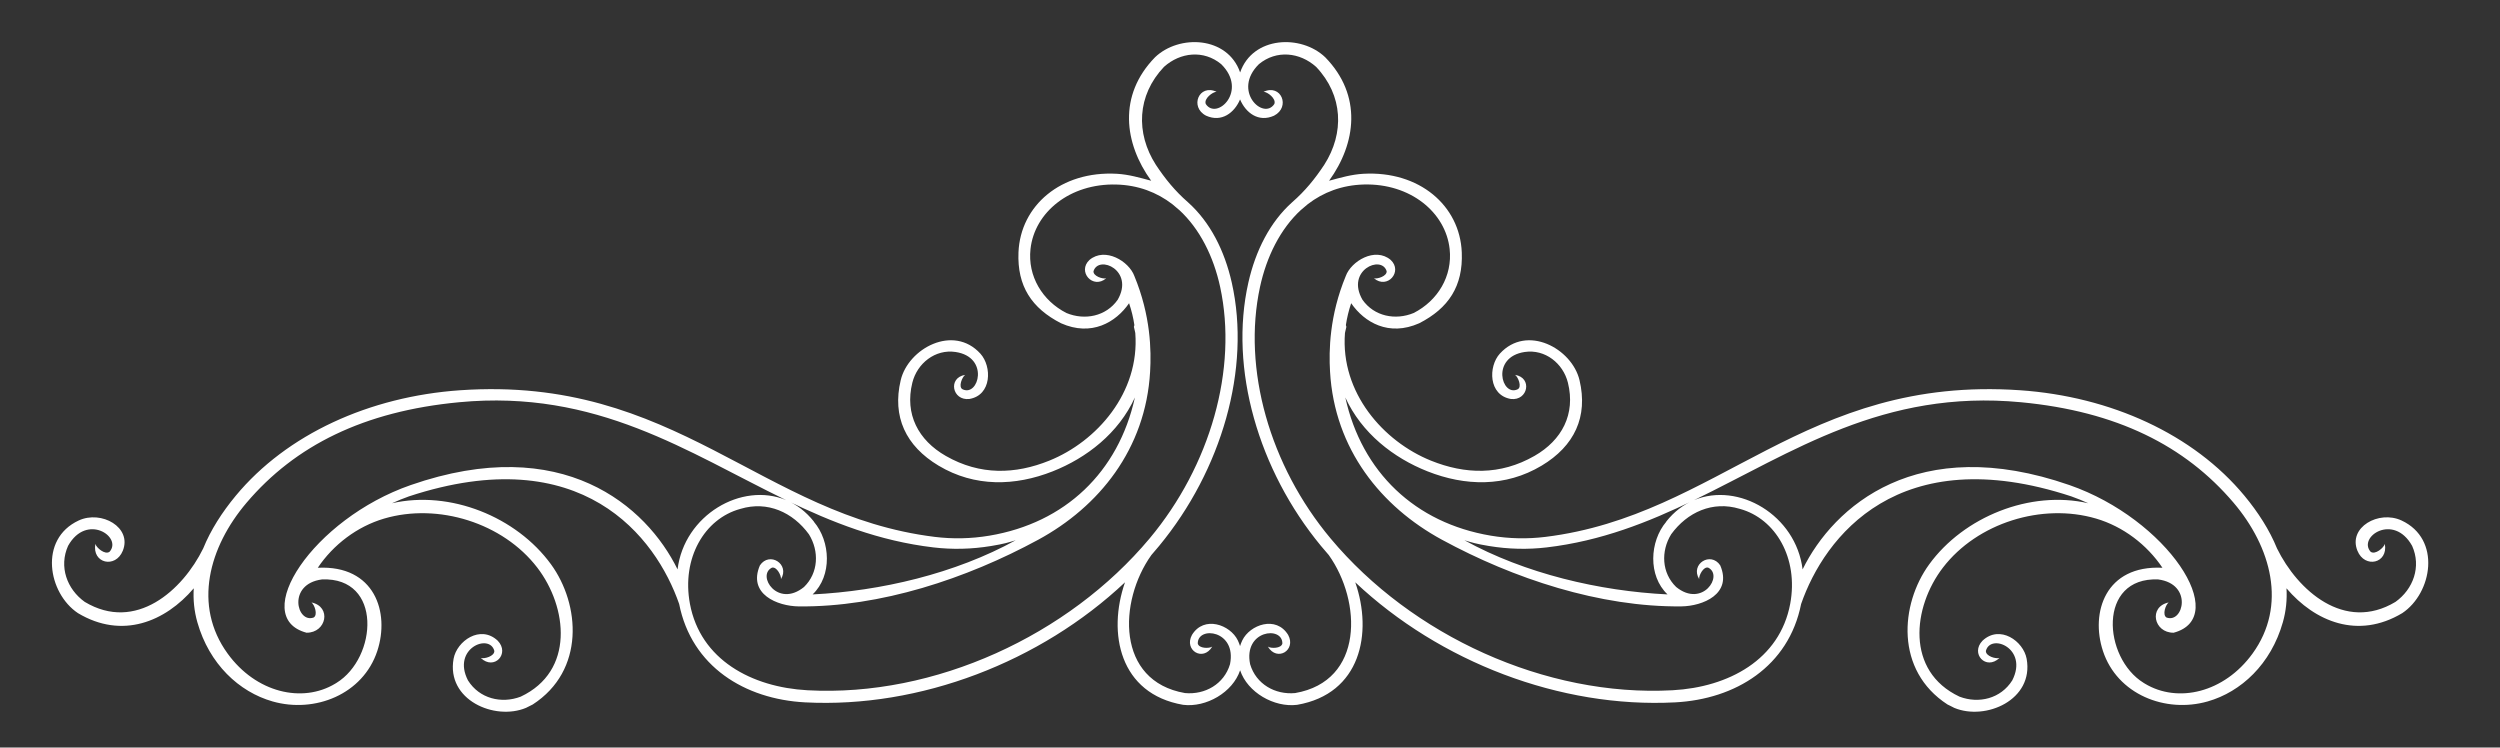 <?xml version="1.0" encoding="utf-8"?>
<!-- Generator: Adobe Illustrator 15.0.0, SVG Export Plug-In . SVG Version: 6.00 Build 0)  -->
<!DOCTYPE svg PUBLIC "-//W3C//DTD SVG 1.1//EN" "http://www.w3.org/Graphics/SVG/1.1/DTD/svg11.dtd">
<svg version="1.1" id="Isolation_Mode" xmlns="http://www.w3.org/2000/svg" xmlns:xlink="http://www.w3.org/1999/xlink" x="0px"
	 y="0px" width="595.281px" height="178px" viewBox="0 325.445 595.281 178" enable-background="new 0 325.445 595.281 178"
	 xml:space="preserve">
<rect x="0" y="325.445" width="595.281" height="178" fill="#333333" stroke="none"/>
<path fill="#FFFFFF" d="M571.839,449.379c-5.43-2.527-12.768,1.642-10.508,7.201c1.738,4.304,7.367,3.015,6.529-1.623
	c-0.232,0.904-2.311,2.681-3.387,1.864c-3.105-3.496,5.463-9.312,9.883-1.404c2.221,4.943,0.287,10.309-3.965,13.346
	c-12.164,7.294-23.326-2.782-28.203-12.729c-1.785-4.396-4.504-8.62-7.736-12.521c-12.158-14.687-31.871-23.65-53.43-25.144
	c-51.422-3.552-71.637,29.818-113.057,34.919c-4.229,0.52-8.598,0.445-12.998-0.297c-18.016-3.032-30.703-15.112-34.631-32.906
	c3.891,8.51,11.486,14.399,19.578,17.594c8.941,3.529,18.545,3.803,27.166-1.354c7.836-4.688,11.082-11.672,9.023-20.354
	c-1.795-7.549-12.539-13.383-18.971-6.32c-2.777,3.051-2.736,9.896,2.633,10.796c4.082,0.473,5.176-5.078,0.988-5.741
	c0.729,0.491,1.717,2.912,0.607,3.44c-3.83,1.832-6.436-7.675,1.688-8.89c4.865-0.723,9.15,2.718,10.291,7.313
	c1.855,7.494-1.42,13.689-7.967,17.437c-8.186,4.684-16.578,4.377-24.639,1.126c-11.314-4.563-21.576-16.175-20.482-30.374
	l0.074-0.371l0.264-1.117l-0.119-0.417c0.254-1.702,0.662-3.441,1.26-5.208c3.145,4.567,8.965,7.994,16.213,4.767
	c6.955-3.561,10.461-8.815,10.123-16.897c-0.463-11.13-10.113-19.416-23.395-18.693c-2.83,0.153-5.496,0.928-8.203,1.66
	c6.445-8.894,7.953-20.315-0.914-29.4c-5.754-5.504-17.279-5.026-20.265,3.613c-2.986-8.64-14.514-9.117-20.265-3.613
	c-8.862,9.09-7.354,20.507-0.914,29.4c-2.713-0.732-5.375-1.502-8.203-1.66c-13.281-0.719-22.927,7.563-23.395,18.693
	c-0.338,8.078,3.163,13.332,10.123,16.897c7.248,3.232,13.068-0.199,16.212-4.767c0.598,1.767,1.011,3.501,1.261,5.208l-0.116,0.417
	l0.26,1.117l0.074,0.371c1.089,14.199-9.173,25.812-20.483,30.374c-8.064,3.256-16.453,3.558-24.638-1.126
	c-6.553-3.747-9.822-9.942-7.967-17.437c1.141-4.596,5.43-8.036,10.29-7.313c8.12,1.211,5.514,10.717,1.688,8.89
	c-1.108-0.528-0.116-2.954,0.607-3.44c-4.192,0.663-3.093,6.209,0.988,5.741c5.365-0.9,5.407-7.745,2.629-10.796
	c-6.432-7.067-17.181-1.229-18.971,6.32c-2.063,8.682,1.187,15.665,9.02,20.354c8.621,5.156,18.229,4.883,27.165,1.354
	c8.092-3.194,15.688-9.084,19.579-17.594c-3.933,17.794-16.615,29.874-34.631,32.906c-4.405,0.742-8.769,0.816-12.998,0.297
	c-41.42-5.101-61.629-38.476-113.057-34.919c-21.563,1.493-41.271,10.457-53.435,25.144c-3.232,3.9-5.945,8.125-7.73,12.521
	c-4.878,9.947-16.041,20.02-28.204,12.729c-4.252-3.042-6.19-8.407-3.969-13.346c4.419-7.907,12.989-2.092,9.882,1.404
	c-1.076,0.821-3.153-0.96-3.385-1.863c-0.839,4.642,4.791,5.926,6.534,1.627c2.253-5.56-5.083-9.729-10.513-7.201
	c-9.553,4.451-7.294,17.311-0.167,22.055c10.536,6.307,20.803,2.036,27.573-5.908c-0.163,2.681,0.092,5.384,0.857,8.073
	c2.829,9.976,9.947,16.593,17.905,18.86c10.104,2.884,21.544-1.707,24.939-11.997c3.028-9.177-0.584-20.51-14.167-19.828
	c3.7-5.51,9.367-9.817,15.785-11.71c12.887-3.793,28.311,1.03,36.477,11.668c7.239,9.428,8.927,24.675-3.942,30.73
	c-4.614,1.753-9.845,0.46-12.562-3.876c-3.896-7.61,5.161-11.297,6.279-7.025c0.079,1.274-2.402,1.971-3.232,1.683
	c3.195,3.065,7.012-1.034,4.039-4.108c-4.141-3.872-9.748,0.088-10.508,4.313c-1.767,9.794,9.775,14.798,17.237,11.687
	c0.148-0.07,1.581-0.816,1.59-0.798l0.014-0.005c12.521-8.105,11.282-23.854,4.363-33.374
	c-8.231-11.315-24.016-17.715-37.872-14.547c1.326-0.617,2.675-1.146,4.048-1.642c41.146-13.532,58.792,9.664,64.333,25.63
	c2.963,14.89,15.618,22.667,29.999,23.423c27.36,1.428,56.037-9.627,76.162-28.589c-4.215,12.107-1.298,26.563,13.833,29.173
	c5.5,0.682,11.825-2.963,13.578-8.222c1.758,5.264,8.083,8.908,13.583,8.222c15.127-2.615,18.043-17.065,13.832-29.173
	c20.125,18.962,48.803,30.017,76.162,28.589c14.381-0.751,27.041-8.533,30.004-23.423c5.541-15.966,23.182-39.162,64.328-25.63
	c1.373,0.496,2.727,1.02,4.047,1.642c-13.855-3.172-29.645,3.231-37.877,14.547c-6.918,9.516-8.156,25.269,4.365,33.374l0.014,0.005
	c0.008-0.023,1.441,0.728,1.59,0.798c7.457,3.111,19.004-1.893,17.236-11.687c-0.764-4.225-6.367-8.18-10.508-4.313
	c-2.973,3.074,0.844,7.174,4.039,4.108c-0.83,0.288-3.311-0.408-3.236-1.683c1.123-4.276,10.174-0.589,6.279,7.025
	c-2.723,4.336-7.953,5.629-12.563,3.876c-12.869-6.056-11.182-21.303-3.941-30.73c8.166-10.638,23.59-15.461,36.477-11.668
	c6.418,1.888,12.084,6.196,15.789,11.71c-13.582-0.682-17.195,10.651-14.166,19.828c3.389,10.29,14.834,14.877,24.939,11.997
	c7.957-2.268,15.074-8.89,17.898-18.86c0.766-2.693,1.021-5.393,0.863-8.073c6.766,7.944,17.033,12.215,27.568,5.908
	C579.128,466.689,581.392,453.831,571.839,449.379z M354.546,455.454c4.619,0.765,9.242,0.867,13.721,0.338
	c12.977-1.525,24.23-5.996,35.076-11.25c-2.424,1.021-4.688,2.689-6.598,5.105l-0.006,0.005l0.02,0.023
	c-3.969,4.679-4.396,12.845,0.297,17.307c-16.203-0.789-33.936-4.943-48.357-12.896
	C350.595,454.656,351.388,454.929,354.546,455.454z M222.282,455.792c4.484,0.529,9.103,0.427,13.722-0.338
	c3.163-0.524,3.956-0.798,5.848-1.368c-14.426,7.948-32.159,12.107-48.357,12.896c4.693-4.466,4.267-12.633,0.297-17.307
	l0.019-0.023l-0.004-0.005c-1.916-2.42-4.183-4.095-6.613-5.11C198.043,449.792,209.303,454.266,222.282,455.792z M161.335,461.023
	c-7.378-15.034-27.346-32.651-63.535-20.08c-23.274,8.083-38.642,31.474-24.814,35.16c4.739,0.042,6.033-6.187,1.187-7.206
	c0.705,0.523,1.577,2.935,0.515,3.584c-4.053,1.479-6.334-7.985,1.99-9.07c14.445-0.575,13.169,18.665,3.441,24.638l-0.098,0.061
	l-0.097,0.056l-0.098,0.061c-7.846,4.734-18.874,2.156-25.625-7.16c-8.296-11.44-4.461-25.361,4.512-35.92
	c11.551-13.592,27.87-21.777,50.629-23.929c32.823-3.107,54.367,11.932,77.832,23.303
	C176.605,440.118,162.925,448.094,161.335,461.023z M192.284,489.806c-13.286-0.724-25.519-7.253-28.004-20.59
	c-2.021-10.865,3.469-20.246,11.95-22.583l0.102-0.028c6.418-1.929,12.456,0.808,16.291,6.075c2.476,4.025,2.277,9.182-1.187,12.544
	c-6.256,5.077-11.343-2.764-7.633-4.609c1.15-0.311,2.254,1.883,2.156,2.722c2.17-3.584-2.754-6.641-5.013-3.273
	c-2.954,6.849,4.188,9.724,9.247,9.775c19.407,0.204,39.945-6.6,57.011-15.869c14.44-7.842,25.598-21.545,26.65-40.029
	c0.296-5.031,0.157-13.337-3.752-22.778c-1.284-3.515-6.965-6.951-10.68-3.83c-2.972,2.76,0.789,7.095,3.983,4.378
	c-0.816,0.231-3.153-0.515-3.028-1.697c1.238-3.956,9.785-0.167,5.755,6.812c-2.773,3.951-7.842,4.962-12.201,3.149
	c-5.718-2.917-9.27-8.765-8.556-15.238c0.964-8.746,9.372-15.642,20.418-15.354c5.226,0.135,9.683,1.86,13.346,4.675
	c0.52,0.464,1.053,0.918,1.6,1.354l0.009-0.005c4.943,4.521,8.227,11.152,9.789,18.387c4.21,19.481-2.295,42.51-16.81,59.872
	C254.437,476.729,222.593,491.462,192.284,489.806z M308.382,490.474c-4.758,0.436-9.303-2.124-10.712-6.873
	c-1.66-8.11,7.743-9.2,7.679-4.925c-0.254,1.211-2.754,1.215-3.455,0.733c2.189,3.687,6.813,0.853,4.832-2.783
	c-2.861-4.679-9.111-2.443-10.92,1.299c-0.223,0.459-0.385,0.914-0.533,1.363c-0.148-0.449-0.311-0.904-0.534-1.363
	c-1.804-3.742-8.06-5.978-10.916-1.299c-1.98,3.641,2.639,6.475,4.832,2.783c-0.7,0.481-3.195,0.478-3.45-0.733
	c-0.065-4.275,9.34-3.186,7.675,4.925c-1.414,4.749-5.954,7.309-10.712,6.873c-16.448-2.848-15.864-21.86-8.013-32.864
	c0.63-0.719,1.252-1.447,1.859-2.185c14.881-18.029,21.902-42.194,17.288-62.673c-1.725-7.651-5.156-14.427-10.424-19.138
	l-0.051-0.047c-3.037-2.643-5.402-5.555-7.609-8.894c-4.809-7.513-4.512-16.504,1.943-23.308c3.891-3.486,9.441-4.085,13.615-0.648
	c6.469,6.362-1.076,13.457-3.663,9.497c-0.524-1.275,1.651-2.898,2.564-2.912c-4.192-1.957-6.479,3.635-2.5,5.689
	c3.719,1.684,6.775-0.724,8.097-3.872c1.321,3.153,4.373,5.556,8.096,3.872c3.984-2.055,1.693-7.646-2.498-5.689
	c0.912,0.009,3.088,1.637,2.559,2.912c-2.588,3.96-10.127-3.135-3.662-9.497c4.172-3.437,9.723-2.838,13.613,0.648
	c6.461,6.799,6.758,15.795,1.943,23.308c-2.203,3.343-4.572,6.251-7.605,8.894l-0.051,0.047
	c-5.262,4.711-8.699,11.491-10.424,19.138c-4.614,20.479,2.406,44.644,17.287,62.673c0.607,0.737,1.229,1.466,1.865,2.185
	C324.246,468.614,324.832,487.627,308.382,490.474z M426.271,469.213c-2.486,13.336-14.719,19.865-28.004,20.589
	c-30.311,1.655-62.154-13.072-81.436-36.143c-14.516-17.362-21.021-40.391-16.811-59.872c1.563-7.234,4.852-13.865,9.789-18.387
	l0.006,0.005c0.551-0.437,1.08-0.891,1.6-1.354c3.662-2.814,8.119-4.54,13.346-4.674c11.045-0.288,19.457,6.607,20.418,15.354
	c0.715,6.474-2.844,12.321-8.557,15.238c-4.363,1.813-9.422,0.802-12.199-3.148c-4.031-6.979,4.516-10.764,5.754-6.813
	c0.125,1.183-2.211,1.929-3.027,1.697c3.195,2.718,6.951-1.618,3.982-4.378c-3.715-3.125-9.395,0.315-10.68,3.831
	c-3.904,9.441-4.049,17.746-3.752,22.778c1.053,18.488,12.211,32.187,26.65,40.028c17.066,9.271,37.6,16.073,57.006,15.869
	c5.055-0.056,12.197-2.926,9.248-9.775c-2.26-3.367-7.188-0.315-5.014,3.27c-0.098-0.845,1.006-3.028,2.152-2.723
	c3.715,1.846-1.373,9.688-7.629,4.609c-3.463-3.361-3.664-8.519-1.191-12.544c3.834-5.272,9.877-8.008,16.291-6.074l0.102,0.027
	C422.802,448.966,428.292,458.347,426.271,469.213z M536.355,481.07c-6.756,9.315-17.785,11.895-25.631,7.159l-0.092-0.06
	l-0.098-0.056l-0.098-0.061c-9.725-5.973-11.004-25.218,3.441-24.638c8.324,1.085,6.041,10.55,1.994,9.07
	c-1.063-0.649-0.195-3.061,0.51-3.585c-4.846,1.016-3.553,7.244,1.188,7.207c13.832-3.687-1.541-27.077-24.814-35.16
	c-36.189-12.571-56.158,5.046-63.535,20.079c-1.586-12.929-15.266-20.899-25.834-16.499c23.469-11.37,45.01-26.409,77.826-23.303
	c22.76,2.152,39.078,10.332,50.631,23.929C540.812,455.709,544.65,469.63,536.355,481.07z"/>
</svg>

